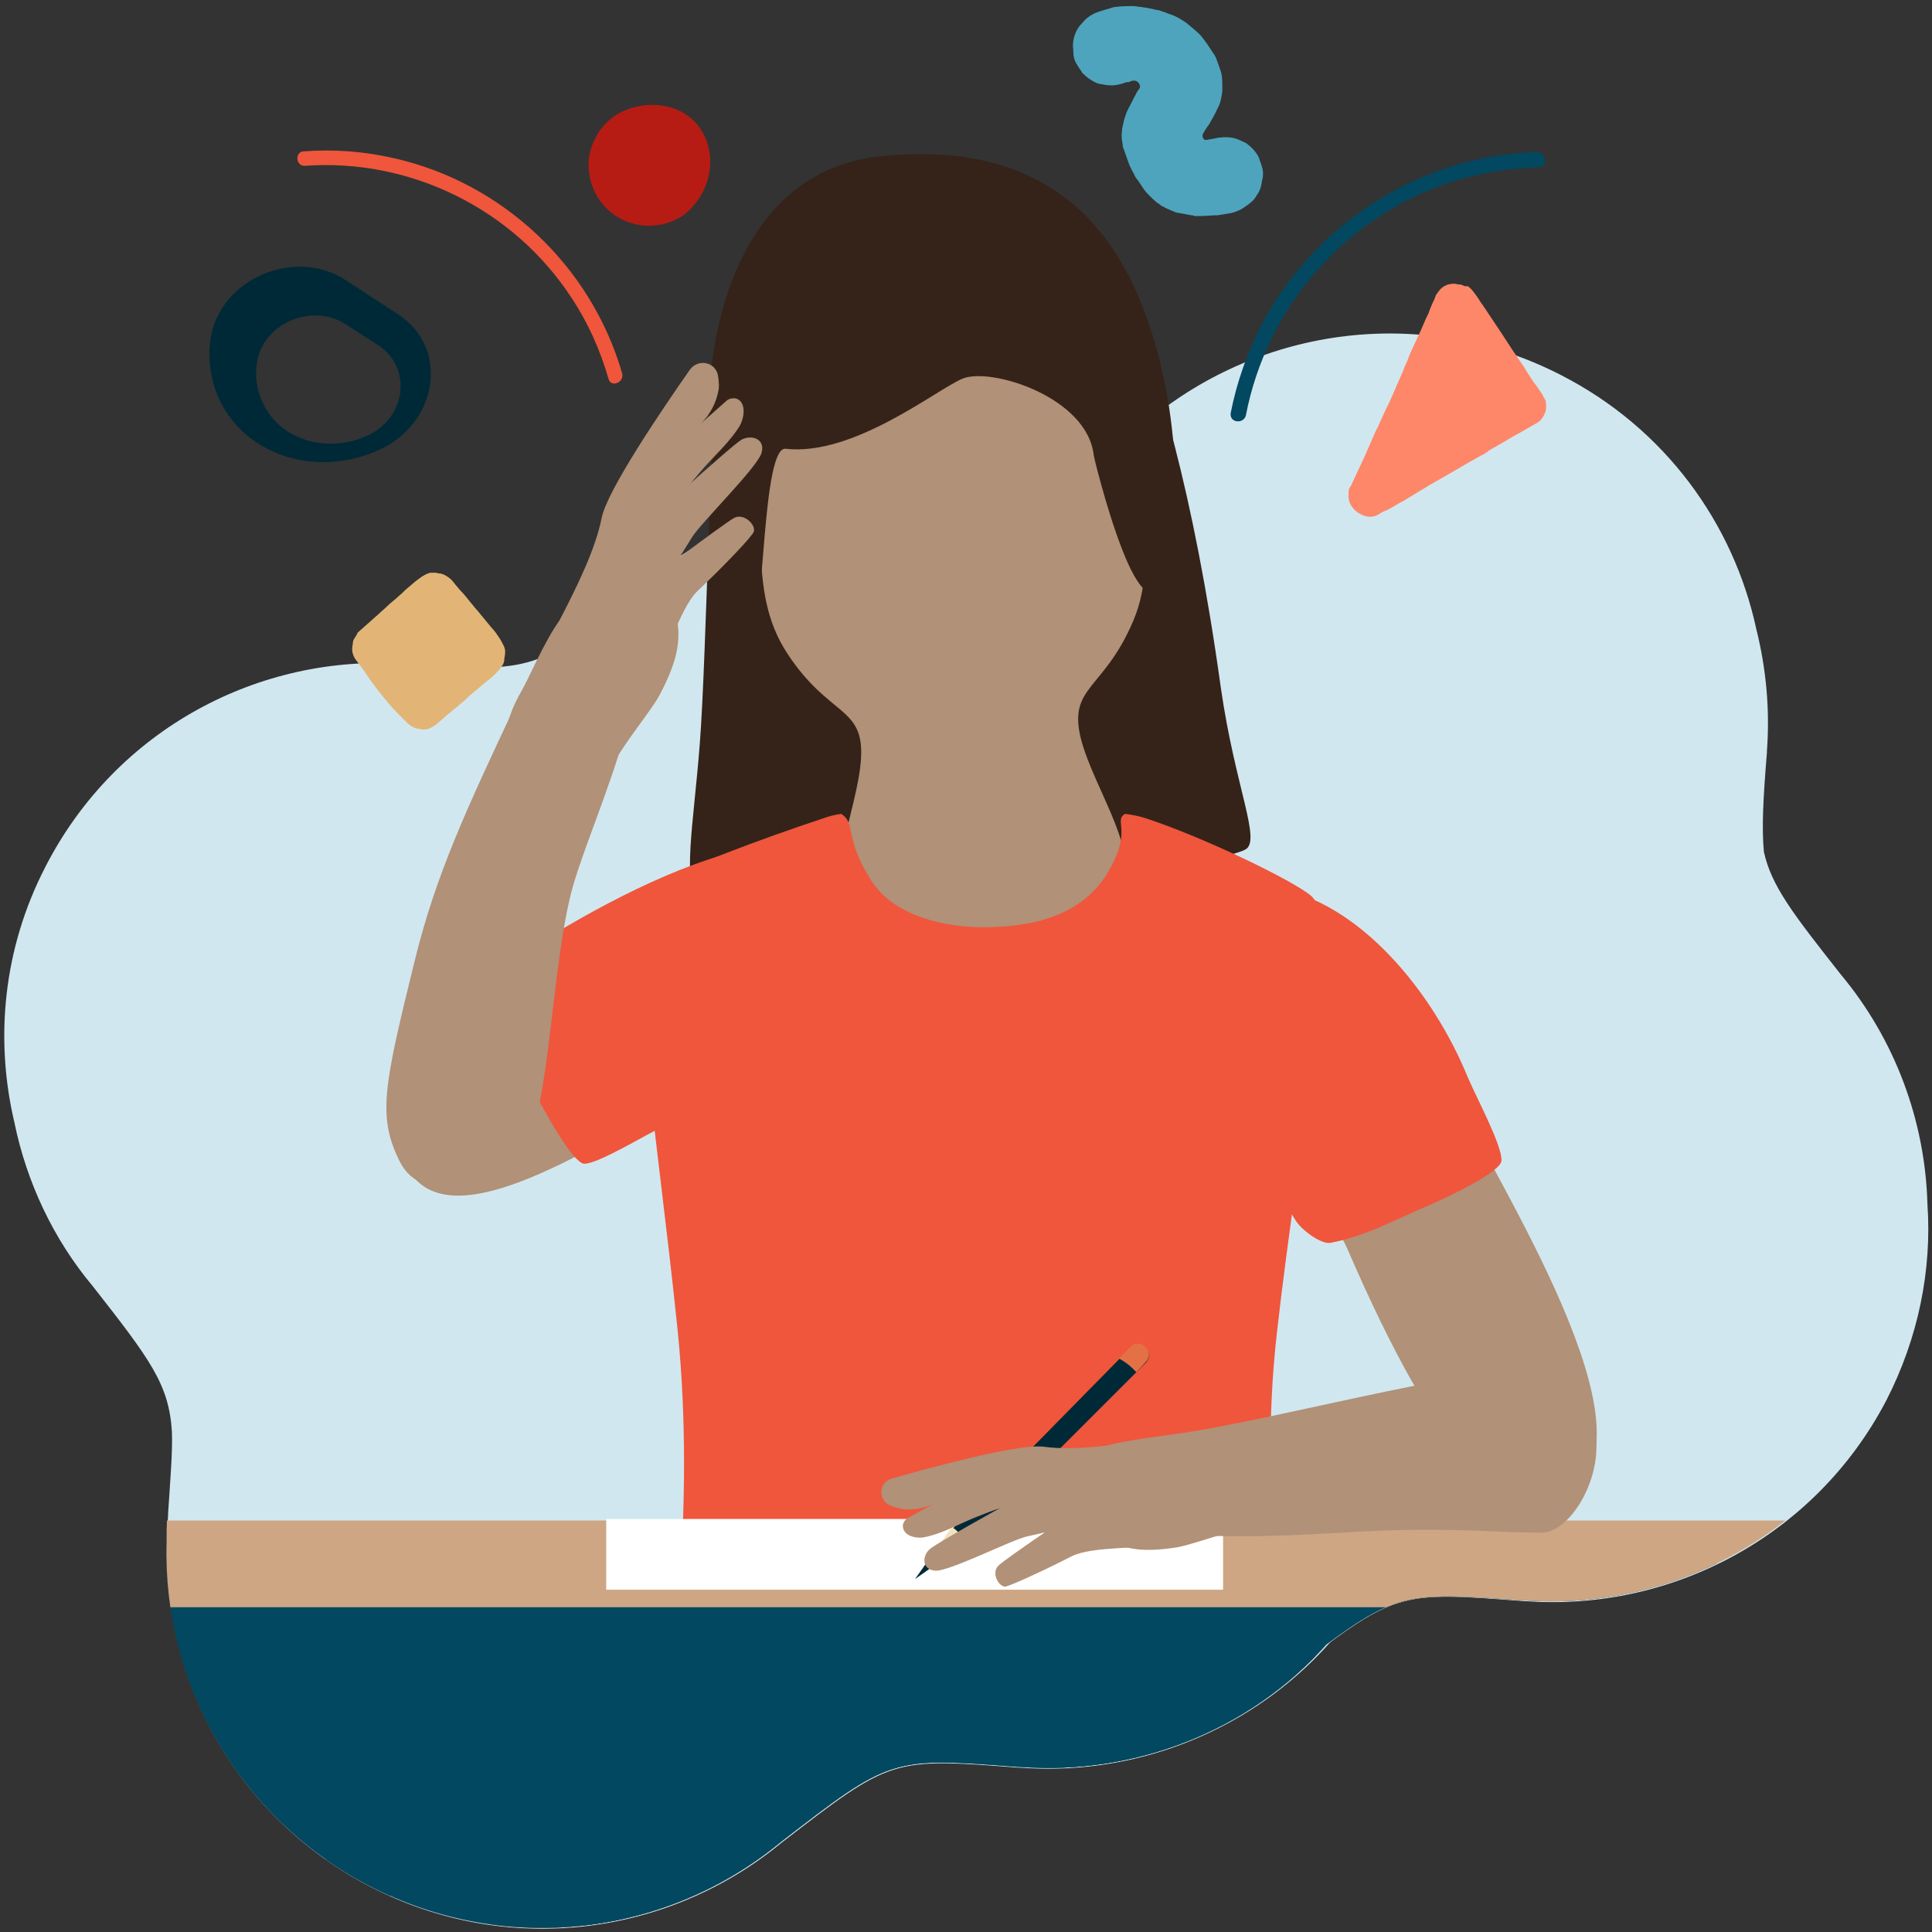 <?xml version="1.0" encoding="utf-8"?>
<!-- Generator: Adobe Illustrator 26.0.3, SVG Export Plug-In . SVG Version: 6.00 Build 0)  -->
<svg version="1.1" id="Layer_1" xmlns="http://www.w3.org/2000/svg" xmlns:xlink="http://www.w3.org/1999/xlink" x="0px" y="0px"
	 viewBox="0 0 254 254" style="enable-background:new 0 0 254 254;" xml:space="preserve">
<rect x="0" y="0" width="254" height="254" fill="#333333" stroke="none"/>
<style type="text/css">
	.st0{display:none;}
	.st1{display:inline;}
	.st2{clip-path:url(#SVGID_00000034797406278729452940000005030455936673404065_);fill:#D1E7EE;}
	.st3{display:inline;opacity:0.44;fill:#D1E7EE;}
	.st4{display:inline;fill:#CEA681;}
	.st5{display:inline;fill:#FDEBE3;}
	.st6{fill:#EF563C;}
	.st7{fill:#D1E7EF;}
	.st8{clip-path:url(#SVGID_00000065754249048328717210000009724383055516664714_);}
	.st9{fill:#847770;}
	.st10{fill:#352319;}
	.st11{fill:#B19177;}
	.st12{fill:#FFFFFF;stroke:#000000;stroke-width:2.301;stroke-miterlimit:10;}
	.st13{fill:#E47145;}
	.st14{fill:#FE8769;}
	.st15{fill:#FFF4E5;}
	.st16{fill:#664026;}
	.st17{fill:#002938;}
	.st18{fill:#067489;}
	.st19{fill:#024860;}
	.st20{fill:#CEA684;}
	.st21{fill:#FFFFFF;}
	.st22{fill:#F2E3BD;}
	.st23{fill:#B61C14;}
	.st24{fill:#4EA4BD;}
	.st25{fill:#EC297B;}
	.st26{fill:#E2B577;}
</style>
<g class="st0">
	<g class="st1">
		<defs>
			<rect id="SVGID_1_" x="673.7" y="-142.1" width="727.3" height="727.3"/>
		</defs>
		<clipPath id="SVGID_00000093160250945546754850000009891595412894573482_">
			<use xlink:href="#SVGID_1_"  style="overflow:visible;"/>
		</clipPath>
		
			<circle style="clip-path:url(#SVGID_00000093160250945546754850000009891595412894573482_);fill:#D1E7EE;" cx="965.8" cy="-103.4" r="216.6"/>
		
			<circle style="clip-path:url(#SVGID_00000093160250945546754850000009891595412894573482_);fill:#D1E7EE;" cx="1282.8" cy="146" r="333.8"/>
	</g>
	<rect x="574.9" y="-137.4" class="st3" width="829.2" height="591.4"/>
	<rect x="564.1" y="-151.7" class="st4" width="867.8" height="27.8"/>
	<rect x="564.1" y="450.5" class="st4" width="867.8" height="27.8"/>
	<path class="st4" d="M564.1-152.6v615.5h27.8v-615.7C582.6-152.7,573.3-152.6,564.1-152.6z"/>
	<path class="st4" d="M1404.1-137.2v615.5h27.8v-615.7C1422.6-137.3,1413.4-137.2,1404.1-137.2z"/>
	<path class="st4" d="M984.1-137.2v615.5h27.8v-615.7C1002.6-137.3,993.4-137.2,984.1-137.2z"/>
	<path class="st5" d="M451.4-22H439v2.2C443.1-20.7,447.2-21.4,451.4-22z"/>
</g>
<path class="st6" d="M51.8,20.8c-3.9-0.9-7.9-1.2-11.9-0.9c-1.2,0.1-1,2,0.2,1.9c13.9-1,27.4,5.7,35,17.3c2.2,3.3,3.8,6.9,4.9,10.7
	c0.3,1.2,2.1,0.5,1.8-0.7C77.7,34.9,66,24,51.8,20.8z"/>
<g>
	<path class="st7" d="M187,180.1c-0.3-11-4.3-21.7-11.4-30.2l0,0c-6.3-8-9.1-11.6-10.1-16.1c-0.3-3.2-0.1-7,0.4-13.1c0,0,0,0,0,0
		c0-0.1,0-0.1,0-0.2l0,0c0.4-5.4-0.1-10.8-1.4-16c-3-13.9-12-26.4-25.7-33.4C120.7,62,99.5,65,84.8,77.2l0,0
		C70.4,88.4,70.3,88.4,53.5,87.3c0,0,0,0,0,0c-0.1,0-0.1,0-0.2,0l0,0C34.2,85.9,15.3,95.8,6,113.9c-5.6,10.8-6.7,22.7-4.1,33.7
		c1.6,7.8,5.1,15.3,10.3,21.5l0,0c7.6,9.7,10,12.9,10.4,19.1c0.1,2.7-0.2,6.1-0.5,10.8c0,0,0,0,0,0c0,0.1,0,0.1,0,0.2l0,0
		c-0.1,1.3-0.1,2.5-0.1,3.8c-0.5,18.2,9.3,36,26.6,45c18.1,9.4,39.3,6.5,54.1-5.7l0,0c14.5-11.2,14.5-11.2,31.3-9.9c0,0,0,0,0,0
		c0.1,0,0.1,0,0.2,0l0,0c19.1,1.4,38.1-8.4,47.5-26.4C185.9,197.7,187.6,188.8,187,180.1z"/>
	<path class="st7" d="M253.4,158.3c-0.3-11-4.3-21.7-11.4-30.2l0,0c-6.3-8-9.1-11.6-10.1-16.1c-0.3-3.2-0.1-7,0.4-13.1c0,0,0,0,0,0
		c0-0.1,0-0.1,0-0.2l0,0c0.4-5.4-0.1-10.8-1.4-16c-3-13.9-12-26.4-25.7-33.4c-18.1-9.3-39.3-6.3-54.1,5.9l0,0
		c-14.4,11.3-14.4,11.2-31.2,10.1c0,0,0,0,0,0c-0.1,0-0.1,0-0.2,0l0,0c-19.1-1.3-38.1,8.6-47.4,26.7c-5.6,10.8-6.7,22.7-4.1,33.7
		c1.6,7.8,5.1,15.3,10.3,21.5l0,0c7.6,9.7,10,12.9,10.4,19.1c0.1,2.7-0.2,6.1-0.5,10.8c0,0,0,0,0,0c0,0.1,0,0.1,0,0.2l0,0
		c-0.1,1.3-0.1,2.5-0.1,3.8c-0.5,18.2,9.3,36,26.6,45c18.1,9.4,39.3,6.5,54.1-5.7l0,0c14.5-11.2,14.5-11.2,31.3-9.9c0,0,0,0,0,0
		c0.1,0,0.1,0,0.2,0l0,0c19.1,1.4,38.1-8.4,47.5-26.4C252.2,175.9,254,167,253.4,158.3z"/>
</g>
<g>
	<defs>
		<path id="SVGID_00000005254288870336791590000010981935392627773106_" d="M253.4,158.3c-0.3-11-4.3-21.7-11.4-30.2l0,0
			c-6.3-8-9.1-11.6-10.1-16.1c-0.3-3.2-0.1-7,0.4-13.1c0,0,0,0,0,0c0-0.1,0-0.1,0-0.2l0,0c0.4-5.4-0.1-10.8-1.4-16
			c-3-13.9-12-26.4-25.7-33.4c-18.1-9.3-61.2-47-78-48.1c0,0-30.6-6-42,13c-10.6,8.2-25.9,62-41,61c0,0-7.3,8,2,11
			c0.1,0-31,9.5-40.3,27.6c-5.6,10.8-6.7,22.7-4.1,33.7c1.6,7.8,5.1,15.3,10.3,21.5l0,0c7.6,9.7,10,12.9,10.4,19.1
			c0.1,2.7-0.2,6.1-0.5,10.8c0,0,0,0,0,0c0,0.1,0,0.1,0,0.2l0,0c-0.1,1.3-0.1,2.5-0.1,3.8c-0.5,18.2,9.3,36,26.6,45
			c18.1,9.4,39.3,6.5,54.1-5.7l0,0c14.5-11.2,14.5-11.2,31.3-9.9c0,0,0,0,0,0c0.1,0,0.1,0,0.2,0l0,0c15.1,1.1,30.1-4.7,40.3-16.1
			c9.4-7,11.5-6.8,25.8-5.8c0,0,0,0,0,0c0.1,0,0.1,0,0.2,0l0,0c19.1,1.4,38.1-8.4,47.5-26.4C252.2,175.9,254,167,253.4,158.3z"/>
	</defs>
	<clipPath id="SVGID_00000158003693771090747450000004951705575625519775_">
		<use xlink:href="#SVGID_00000005254288870336791590000010981935392627773106_"  style="overflow:visible;"/>
	</clipPath>
	<g style="clip-path:url(#SVGID_00000158003693771090747450000004951705575625519775_);">
		<g>
			<g>
				<g>
					<path class="st9" d="M224.5,444.3l2.9-0.1c1.5,0,2.8-1.3,2.8-2.7l-4.1-208.4c0-1.5-1.3-2.7-2.9-2.6l-2.9,0.1
						c-1.5,0-2.8,1.3-2.8,2.7l4.1,208.4C221.7,443.2,223,444.4,224.5,444.3z"/>
					<path class="st10" d="M100.9,34c-3.7,0.8-5.7,6.5-6.2,9c-1.2,6.8-1.8,43.4-2.7,54.8c-0.8,10.4-2.4,18.7-0.1,20.1
						c5.8,3.5,66-3.2,71.8-6.2c2.2-1.1-1.3-8.1-3.2-21.3c-7.2-52-19.4-63.1-19.4-63.1L100.9,34z"/>
					<path class="st11" d="M149,81.6c3.9-9.3-1.1-17.7-0.7-30.3s-12.5-21.4-12.5-21.4c-5.4-1.5-10.5-1.3-14.6-0.6
						c-4.1,0.1-9.2,0.9-14.3,3.3c0,0-11,11-8.3,23.3c2.7,12.3-0.6,21.6,4.9,30c5.5,8.4,10.1,6.9,9.7,13.8s-5.7,17.8-0.8,19.5
						c3,1,12.4,14.4,20.6,13.7c4.9-0.4,7.3-12.5,13.5-16.8c4.2-2.9-2.7-12.3-4.4-19C140.4,90.2,145.1,90.8,149,81.6z"/>
					<path class="st10" d="M96,67.4c0,0-3.8-5.9-2.6-18c0.8-8.3,4.7-27.3,22.8-28.9c8.7-0.8,23.1-0.4,31.5,14.5
						c6.9,12.2,8.3,31.2,5.4,40.7c-1.2,4-3,2.2-4.7-1.4c-2.3-5-4.4-13.4-4.6-14.4c-0.8-7.7-13.6-11.7-17.3-10.1
						C123,51.3,112.2,60,103.3,59c-3.1-0.4-2.8,22.7-4.4,23.7S96,67.4,96,67.4z"/>
					<path class="st6" d="M172.4,117.8c-2.3-2-14.1-7.7-21.7-10.2c-0.9-0.3-1.9-0.5-2.8-0.6c-1.6,1,1.2,2.2-2.5,8.1
						c-4,6.2-11.6,6.8-16.3,6.8c-4.3,0-11.5-1.2-14.6-6.2c-3.6-5.7-1.9-7.4-3.9-8.7c-0.8,0.1-1.6,0.3-2.4,0.6
						c-7.6,2.5-20.1,7.1-22.5,9.1c-4.1,3.6,0.7,31.9,3.4,58.3c2.4,23.8-1.2,45.9-0.9,46.9c0.5,1.8,46.6,9,80.4-0.8
						c1-0.3-3.4-22.8-0.7-46.1C170.8,149.2,176.5,121.4,172.4,117.8z"/>
					<path class="st12" d="M115.6,31.4"/>
					<path class="st9" d="M198.2,239.5l3.6,155.6c0,1.8-1.4,3.2-3.1,3.3l-1.7,0c-1.8,0-3.2-1.4-3.3-3.1l-3.6-156.5L198.2,239.5z"/>
					<path class="st9" d="M77.6,239.6l-0.5,155.6c0,1.8-1.4,3.2-3.2,3.2l-1.7,0c-1.8,0-3.2-1.4-3.2-3.2l0.5-156.6L77.6,239.6z"/>
					<path class="st13" d="M203,267.8v-14.9H64.5v14.9c-0.2,0.3-0.3,0.7-0.3,1c0,6.1,31.1,11,69.6,11s69.6-4.9,69.6-11
						C203.3,268.4,203.2,268.1,203,267.8z"/>
					<ellipse class="st14" cx="134.1" cy="252.8" rx="69.6" ry="11"/>
					<path class="st11" d="M74.9,287.1c0.3-1.2,9.2-2.5,10-2.6c10.5-1.4,15.6,13,19.5,42.5c3.9,29.5,3.7,58.2-6.8,59.6
						c-0.5,0.1-1.9,0.4-3.5,0.6c-1.9,0.3-3.6-0.9-4.1-2.7C86,369.9,69.8,305.5,74.9,287.1z"/>
					<path class="st15" d="M92.4,420.7c0.6,0,1,0,1,0c3.6-0.3,4.6-0.7,7.8-2.4c1.5-0.8,6.5-12,7.8-13.9c0.6-2.5,0.8-5,1-7.6
						c0-0.5,0.1-0.9,0.2-1.3c-1.6-3.3-3.3-7.3-3.8-12.4c-0.1-1.5-0.5-4.8-1.3-7.5l-16.6,2.6c-0.2,0.7,1.5,10.1-1.2,17.7
						c-0.5,1.4-0.8,2.9-1.2,4.4C82.5,414,79.7,420.5,92.4,420.7z"/>
					<path class="st16" d="M85,217.2c-7.9,7.6-11.1,80.6-11.3,84.2c-0.6,14.8,12.2,15.2,21.5,8.5c12.8-9.3,23.1-66.6,25.3-75.6
						S85.1,217.2,85,217.2z"/>
					<g>
						<path class="st11" d="M89.7,144.6c9.6-4.7,21.2-17.3,19.4-23.5c-6.1-20.3-35.9,5.6-43.7,9.2c-12.7,5.9-18.1,16.3-10.9,24.6
							C61.1,162.4,79.5,149.5,89.7,144.6z"/>
						<path class="st6" d="M70.4,143.8c-1.9-3.8-4.6-8.1-5.7-12.8c-0.3-1.3,1.6-4,2.7-4.7c13.2-9.1,45.6-26.1,43.5-5.2
							c-1.1,11.3-12.5,21.6-23.5,26.9c-2.6,1.2-8.7,5-10.6,5C75.4,152.9,72,146.9,70.4,143.8z"/>
					</g>
					<g>
						<path class="st11" d="M190.6,142.4c-4.1-9.8-16.1-22-22.3-20.7c-22.2,4.9,5.4,34.5,8.8,42.4c12.1,28,21.9,38.7,30.2,31.4
							C217.5,186.5,195,152.8,190.6,142.4z"/>
						<path class="st6" d="M188,158.4c-3.9,1.6-8.3,4.1-13.1,5c-1.3,0.2-3.9-1.8-4.6-3c-8.4-13.7-23.6-47-2.8-43.7
							c11.2,1.8,20.9,13.7,25.5,25c1.1,2.6,4.5,8.9,4.4,10.9C197.3,154,191.2,157,188,158.4z"/>
					</g>
					<path class="st9" d="M47.3,444.3l-0.9,0c-2.1,0-3.8-1.7-3.8-3.8l0.2-206.2c0-2.1,1.7-3.8,3.8-3.8l0.9,0c2.1,0,3.8,1.7,3.8,3.8
						l-0.2,206.2C51.1,442.6,49.4,444.3,47.3,444.3z"/>
					<path class="st17" d="M80.6,418.4c-1.8,9.4-2.8,18.4,5.9,19.5c6.9,0.9,18.6-6.9,19.1-14.6c0.6-8.8,5.5-9.6,6.2-16.5
						c0.3-3.5-1.4-11.1-1.9-12.3c-1.5-3.6-9,21.5-17.2,21.5C83.3,415.9,83.4,403.8,80.6,418.4z"/>
					<g>
						<path class="st11" d="M182.6,287.1c-0.3-1.2-9.2-2.5-10-2.6c-10.5-1.4-15.6,13-19.5,42.5c-3.9,29.5-3.7,58.2,6.8,59.6
							c0.5,0.1,1.9,0.4,3.5,0.6c1.9,0.3,3.6-0.9,4.1-2.7C171.4,369.9,187.7,305.5,182.6,287.1z"/>
						<path class="st16" d="M172.5,217.2c7.9,7.6,11.1,80.6,11.3,84.2c0.6,14.8-12.2,15.2-21.5,8.5c-12.8-9.3-23.1-66.6-25.3-75.6
							C134.8,225.5,172.4,217.2,172.5,217.2z"/>
						<path class="st18" d="M68.7,314.5c-6.7-32.4,15.7-84.9,20.2-92.3c13.3-21.5,78.3-6,78.4-5.9c9.2,9.1,22.9,59.4,21,95.4
							c-0.2,4.3-36.4,9-53,9C121.5,320.7,69.5,318.5,68.7,314.5z"/>
					</g>
					<g id="forearm_00000103226940405263055700000016468989008319184026_">
						<path class="st11" d="M52.6,152.8c-3-6-2.2-9.8,2-26.8c2.7-10.9,6.6-19.4,13.3-33.6c5.4-11.4,7.2-15.6,12.7-12
							c8.1,5.4-2.3,25.7-5.3,36.2c-2.9,10.4-3,30.5-6.7,35S55.6,158.6,52.6,152.8z"/>
						<g>
							<path class="st11" d="M71.3,104.1c3,2.7,6,2.5,8.4-2.1c2.1-4.1,5.9-8.5,7-10.6c4.2-7.9,2.1-9.9,0.8-16.5
								c-1.2-6.6,2.1-9.9,4.6-12.9c1.7-2,3.9-3.9,5.2-6.1c0.5-0.9,0.9-3-0.5-3.5c-0.4-0.1-1,0-1.3,0.3l-3.6,3.2c0,0,1.9-1.5,2.5-4.3
								c0.2-0.7,0.1-1.5,0-2.2c-0.3-1.8-2.6-2.3-3.7-0.8c-3.7,5.3-10.9,15.9-11.6,19.5c-1,4.9-3.9,10.7-10.9,23.4
								C64.7,98.1,67.3,100.5,71.3,104.1z"/>
							<path class="st11" d="M83.1,70.5c0,0,13.1-12,14.4-12.7c1.3-0.7,3.2-0.1,2.6,1.8s-7.9,9.1-9.1,11c-1.2,1.9-5.4,8.7-5.4,8.7
								L83.1,70.5z"/>
							<path class="st11" d="M83.8,77.4c0,0,11.4-8.6,12.7-9.3c1.3-0.7,2.9,0.9,2.6,1.8c-0.2,0.6-3.8,4.4-7.4,7.8
								c-2.5,2.4-4.5,10.1-5.6,10.6C83.7,89.8,83.8,77.4,83.8,77.4z"/>
						</g>
					</g>
					<g>
						<path class="st19" d="M219.5,342.1l-1.9-96.4c0-1.8,1.4-3.2,3.3-3.3l1.8,0c1.8,0,3.4,1.4,3.4,3.2l1.9,96
							C225.2,341.6,222.3,341.8,219.5,342.1z"/>
						<path class="st19" d="M51.2,342l0.1-96.4c0-1.8-1.5-3.2-3.4-3.2l-1.8,0c-1.8,0-3.4,1.4-3.4,3.2l-0.1,96
							C45.6,341.6,48.4,341.7,51.2,342z"/>
						<path class="st19" d="M240.6,274H27.2c-4,0-7.2-3.2-7.2-7.2v-54.1c0-4,3.2-7.2,7.2-7.2h213.5c4,0,7.2,3.2,7.2,7.2v54.1
							C247.9,270.8,244.6,274,240.6,274z"/>
						<path class="st20" d="M249.8,211.3H18c-2.8,0-5.1-2.3-5.1-5.1v-1.2c0-2.8,2.3-5.1,5.1-5.1h231.9c2.8,0,5.1,2.3,5.1,5.1v1.2
							C254.9,209,252.6,211.3,249.8,211.3z"/>
					</g>
					<rect x="79.7" y="199.7" class="st21" width="81.1" height="9.3"/>
					<g>
						<path class="st17" d="M126.3,202.2c0.1,0.1,0.2,0.2,0.3,0.3c0.2,0.3,0.2,0.5,0.4,0.3l23.6-23.6c0.6-0.6,0.6-1.5,0-2
							c-0.6-0.6-1.5-0.6-2,0l-23.4,23.8c-0.3,0.3,0,0.3,0.3,0.5C125.7,201.7,126,201.9,126.3,202.2z"/>
						<path class="st13" d="M148.9,179.9c0.2,0.2,0.3,0.3,0.5,0.5l1.2-1.3c0.6-0.6,0.6-1.5,0-2c-0.6-0.6-1.5-0.6-2,0l-1.5,1.5
							C147.7,178.9,148.4,179.4,148.9,179.9z"/>
						<path class="st22" d="M122.2,206.3l4.6-3.3c0.2-0.1,0.2-0.4,0-0.6c-0.1-0.2-0.3-0.5-0.5-0.7s-0.6-0.5-0.8-0.7
							c-0.2-0.2-0.5-0.1-0.6,0.1l-3.2,4.6C121.4,206.1,121.9,206.5,122.2,206.3z"/>
						<path class="st17" d="M123.4,203.2l-3.1,4.4l4.1-2.9C124,204.2,123.7,203.7,123.4,203.2z"/>
						<path class="st11" d="M170.2,194c1.4,3.3,0.4,5.8-4.2,6.5c-4.1,0.6-9,2.5-11.1,2.9c-8,1.3-9-1.1-14.3-4.1s-9-1.1-12.4,0.2
							c-2.2,0.9-4.5,2.2-6.7,2.6c-0.9,0.2-2.8-0.1-2.8-1.5c0-0.4,0.3-0.8,0.6-1l3.8-2.1c0,0-1.9,1.2-4.4,0.9
							c-0.6-0.1-1.3-0.3-1.9-0.6c-1.4-0.8-1.2-2.9,0.4-3.4c5.6-1.6,16.7-4.6,20-4.2c4.5,0.6,10.2-0.2,23.1-2.4
							C167,186.6,168.3,189.5,170.2,194z"/>
						<path class="st11" d="M204.1,180.7c-5.3-2.8-36.1,6.1-50.1,7.9c-10.3,1.4-13.7,2-11.7,7.6c2.9,8.3,30.3,5.3,40.1,5
							c9.8-0.3,14.7,0.3,20.3,0.3C208,201.5,215.1,186.5,204.1,180.7z"/>
						<path class="st11" d="M142.9,197.7c0,0-10.7,7.2-11.6,8.1c-1,0.9-0.1,2.7,0.8,2.8c0.5,0,4.9-2,8.8-4c2.8-1.4,9.9-0.9,10.7-1.6
							C153.5,201.2,142.9,197.7,142.9,197.7z"/>
						<path class="st11" d="M137.2,195.1c0,0-14.1,7.7-15,8.6c-1,0.9-1,2.7,0.8,2.8c1.8,0.1,10.1-4.1,12-4.5c1.9-0.4,9-2.1,9-2.1
							L137.2,195.1z"/>
					</g>
					<path class="st17" d="M101.8,407.4c0,0-6.3-8.3-16.5-5.2l-0.9,4.3c0,0,10-1.6,15.2,4.8L101.8,407.4z"/>
					<path class="st15" d="M165.1,420.7c-0.6,0-1,0-1,0c-3.6-0.3-4.6-0.7-7.8-2.4c-1.5-0.8-6.5-12-7.8-13.9c-0.6-2.5-0.8-5-1-7.6
						c0-0.5-0.1-0.9-0.2-1.3c1.6-3.3,3.3-7.3,3.8-12.4c0.1-1.5,0.5-4.8,1.3-7.5l16.6,2.6c0.2,0.7-1.5,10.1,1.2,17.7
						c0.5,1.4,0.8,2.9,1.2,4.4C175,414,177.8,420.5,165.1,420.7z"/>
					<path class="st17" d="M176.8,418.4c1.8,9.4,2.8,18.4-5.9,19.5c-6.9,0.9-18.6-6.9-19.1-14.6c-0.6-8.8-5.5-9.6-6.2-16.5
						c-0.3-3.5,1.4-11.1,1.9-12.3c1.5-3.6,9,21.5,17.2,21.5C174.2,415.9,174,403.8,176.8,418.4z"/>
					<path class="st17" d="M155.7,407.4c0,0,6.3-8.3,16.5-5.2l0.9,4.3c0,0-10-1.6-15.2,4.8L155.7,407.4z"/>
				</g>
			</g>
		</g>
	</g>
</g>
<path class="st14" d="M192.5,37.6c-0.2-0.1-0.4-0.2-0.6-0.2c0,0-0.1,0-0.1,0c-0.2,0-0.4-0.1-0.6-0.1c-1,0-1.7,0.4-2.2,1.2
	c-0.2,0.2-0.3,0.5-0.4,0.8c-0.3,0.6-0.6,1.3-0.8,1.9c-0.2,0.4-0.4,0.8-0.6,1.3c-0.3,0.7-0.6,1.4-0.9,2c-0.2,0.4-0.3,0.7-0.5,1.1
	c-0.3,0.6-0.6,1.3-0.8,1.9c-0.2,0.4-0.4,0.8-0.5,1.2c-0.3,0.6-0.5,1.2-0.8,1.8c-0.2,0.5-0.4,0.9-0.6,1.4c-0.3,0.6-0.5,1.2-0.8,1.7
	c-0.2,0.4-0.4,0.9-0.6,1.3c-0.3,0.6-0.5,1.2-0.8,1.7c-0.2,0.5-0.5,1.1-0.7,1.6c-0.2,0.5-0.5,1.1-0.7,1.6c-0.2,0.4-0.4,0.9-0.6,1.3
	c-0.3,0.6-0.5,1.1-0.8,1.7c-0.2,0.4-0.3,0.7-0.5,1.1c0,0-0.1,0.1-0.1,0.1c-0.1,0.2-0.2,0.4-0.2,0.6c0,0.2,0,0.3,0,0.5
	c-0.1,1.4,1.1,2.5,2.4,2.8c0.6,0.1,1.1,0,1.6-0.3c0.3-0.2,0.6-0.4,1-0.5c0.8-0.4,1.5-0.9,2.3-1.3c0.5-0.3,1-0.6,1.5-0.9
	c0.6-0.4,1.2-0.7,1.8-1.1c0.7-0.4,1.4-0.8,2.1-1.2c1-0.6,2.1-1.2,3.1-1.8c0.5-0.3,1.1-0.6,1.6-0.9c0.4-0.2,0.8-0.4,1.1-0.7
	c0.7-0.4,1.4-0.8,2.1-1.2c0.6-0.4,1.2-0.7,1.9-1.1c0.7-0.4,1.4-0.8,2.1-1.2c0.6-0.3,1-0.8,1.2-1.4c0,0,0-0.1,0.1-0.1c0,0,0,0,0,0
	c0,0,0,0,0-0.1c0.1-0.5,0.1-1,0-1.4c-0.1-0.3-0.3-0.5-0.4-0.8c-0.4-0.6-0.8-1.2-1.2-1.7c-0.4-0.6-0.8-1.2-1.2-1.9
	c-0.5-0.7-1-1.5-1.5-2.2c-0.5-0.8-1-1.5-1.5-2.3c-0.4-0.6-0.8-1.2-1.2-1.8c-0.4-0.6-0.8-1.2-1.2-1.8c-0.4-0.5-0.7-1.1-1.1-1.6
	c-0.3-0.4-0.6-0.8-1-1C192.7,37.7,192.6,37.6,192.5,37.6z"/>
<g>
	<path class="st23" d="M77.4,20.9C76.9,28.1,84.5,32,90,28.2c6.1-5.1,3.6-14.8-4.8-14.4C80.9,14.1,78,16.9,77.4,20.9z"/>
</g>
<g>
	<path class="st24" d="M163.8,27.1C163.9,27.1,163.9,27.1,163.8,27.1c0.6-0.4,1.1-0.8,1.4-1.4c0,0,0,0,0,0c0.4-0.5,0.6-1.1,0.7-1.8
		c0,0,0,0,0-0.1c0.2-0.6,0.2-1.3,0-1.9c0,0,0,0,0,0c-0.1-0.4-0.3-0.8-0.4-1.2c0,0,0,0,0,0c-0.4-0.8-1-1.4-1.7-1.9c0,0,0,0,0,0
		l-1.1-0.5c0,0,0,0,0,0c-0.8-0.3-1.7-0.3-2.5-0.2c-0.5,0.1-1,0.2-1.6,0.3c0,0,0,0-0.1,0l0,0c-0.1,0-0.3-0.1-0.3-0.2
		c0-0.1-0.1-0.1-0.1-0.2c0-0.1,0-0.2,0-0.3c0.2-0.4,0.4-0.7,0.6-1c0.2-0.3,0.4-0.5,0.5-0.8c0.4-0.6,0.7-1.3,1-1.9
		c0.3-0.6,0.4-1.3,0.5-2c0-0.2,0-0.3,0-0.5c0-0.6,0-1.2-0.1-1.7c0-0.2-0.1-0.3-0.1-0.4c-0.2-0.6-0.4-1.2-0.6-1.7
		c-0.1-0.2-0.2-0.5-0.4-0.7c-0.5-0.8-1.1-1.7-1.7-2.4c-0.5-0.5-1-0.9-1.6-1.4c-0.2-0.2-0.4-0.3-0.7-0.5c-0.6-0.4-1.2-0.7-1.9-0.9
		c-0.2-0.1-0.5-0.2-0.8-0.3c-0.3-0.1-0.5-0.2-0.8-0.2c-0.7-0.2-1.4-0.3-2.1-0.4c-0.3,0-0.6-0.1-0.9-0.1c-0.7,0-1.5,0-2.2,0.1
		c-0.3,0-0.6,0.1-0.9,0.2c-0.7,0.2-1.4,0.4-2.1,0.7c-0.6,0.3-1.1,0.7-1.5,1.2c0,0,0,0,0,0c-0.5,0.5-0.8,1-1,1.6c0,0,0,0,0,0
		c-0.2,0.6-0.3,1.2-0.2,1.9c0,0,0,0,0,0.1c0,0.7,0.1,1.3,0.5,1.9c0,0,0,0,0,0c0.2,0.4,0.5,0.7,0.7,1.1c0,0,0,0,0,0
		c0.6,0.6,1.3,1.1,2.1,1.4c0,0,0,0,0,0l1.2,0.2c0,0,0,0,0.1,0c0.8,0.1,1.6-0.1,2.4-0.4c0,0,0,0,0.1,0c0,0,0.1,0,0.1,0
		c0,0,0.1,0,0.1,0c0.2-0.1,0.4-0.2,0.7-0.2c0.3,0,0.6,0.2,0.7,0.5c0.2,0.3,0,0.6-0.2,0.8c-0.2,0.3-0.3,0.6-0.5,0.9
		c-0.3,0.7-0.7,1.3-1,2c-0.1,0.3-0.2,0.6-0.3,0.9c-0.1,0.5-0.3,1.1-0.3,1.6c-0.1,0.6,0,1.2,0.1,1.7c0,0.2,0,0.3,0.1,0.5
		c0.2,0.6,0.4,1.1,0.6,1.7c0.2,0.6,0.5,1.2,0.8,1.7c0.1,0.3,0.3,0.6,0.5,0.8c0.4,0.6,0.8,1.3,1.3,1.8c0.1,0.1,0.2,0.2,0.3,0.3
		c0.4,0.4,0.8,0.8,1.3,1.1c0.1,0.1,0.2,0.2,0.3,0.2c0.5,0.3,1,0.5,1.5,0.7c0.2,0.1,0.5,0.2,0.7,0.2c0.5,0.1,1.1,0.2,1.6,0.3
		c0.1,0,0.3,0,0.4,0.1c0.3,0,0.6,0,0.9,0c0.7,0,1.5-0.1,2.2-0.1c0.6-0.1,1.2-0.2,1.8-0.3C162.7,27.8,163.3,27.5,163.8,27.1z"/>
	<path class="st25" d="M148.9,11.9C148.9,11.9,148.9,11.9,148.9,11.9C148.9,11.9,148.9,11.9,148.9,11.9
		C148.9,11.9,148.9,11.9,148.9,11.9z"/>
</g>
<g>
	<path class="st26" d="M46.4,84.4c0,0.3-0.1,0.6-0.1,0.9c0,0.6,0.2,1.1,0.6,1.6c0.6,0.8,1.2,1.6,1.7,2.4c0.4,0.5,0.8,1.1,1.2,1.6
		c0.8,1,1.6,2,2.5,2.9c0.5,0.5,0.9,0.9,1.4,1.4c0.4,0.3,0.7,0.5,1.2,0.6c0.2,0,0.4,0.1,0.6,0.1c0.7,0.1,1.4-0.3,1.9-0.7
		c0.5-0.4,1-0.9,1.5-1.3c0.4-0.3,0.7-0.6,1.1-0.9c0.6-0.5,1.2-1,1.7-1.5c0.4-0.4,0.9-0.7,1.3-1.1c0.8-0.7,1.7-1.3,2.4-2.1
		c0.3-0.3,0.5-0.6,0.7-0.9c0.1-0.2,0.2-0.4,0.2-0.7c0-0.3,0.1-0.5,0.1-0.8c0.1-0.7-0.3-1.2-0.6-1.8c-0.4-0.6-0.7-1.1-1.2-1.6
		c-0.5-0.6-0.9-1.1-1.4-1.7c-0.3-0.4-0.7-0.8-1-1.2c-0.6-0.7-1.1-1.4-1.7-2c-0.2-0.2-0.4-0.5-0.6-0.7c-0.3-0.4-0.6-0.8-1.1-1.1
		c-0.3-0.2-0.5-0.3-0.9-0.4c0,0-0.1,0-0.1,0c-0.2,0-0.4-0.1-0.5-0.1c-0.2,0-0.5,0-0.7,0c-0.5,0.1-1,0.4-1.4,0.7
		c-0.6,0.4-1.1,0.9-1.6,1.3c-0.4,0.3-0.7,0.7-1.1,1c-0.5,0.5-1.1,0.9-1.6,1.4c-0.4,0.4-0.8,0.7-1.2,1.1c-0.6,0.5-1.1,1-1.7,1.5
		c-0.3,0.3-0.7,0.6-1,0.9C46.9,83.6,46.5,83.9,46.4,84.4z"/>
</g>
<path class="st17" d="M52.3,41.3l-6.9-4.5c-6.6-4.3-16.4-0.2-17.7,7.6c-0.4,2.5-0.1,5.1,0.9,7.6c3.2,7.6,12.5,10.9,20.9,7.3l0,0
	C57.6,55.9,59.2,45.7,52.3,41.3z M48,57.4c-5.4,2.3-11.6,0.2-13.6-4.8c-0.7-1.6-0.9-3.3-0.6-5c0.8-5.1,7.2-7.8,11.6-5l4.5,2.9
	C54.3,48.6,53.3,55.2,48,57.4L48,57.4z"/>
<path class="st19" d="M165.9,42.6c-1.9,3.7-3.3,7.6-4.1,11.7c-0.2,1.3,1.7,1.5,2,0.3c2.7-14.1,12.9-25.9,26.5-30.5
	c3.9-1.3,7.9-2,12-2.1c1.3,0,1-2-0.2-2C186.9,20.4,173,29.2,165.9,42.6z"/>
</svg>
